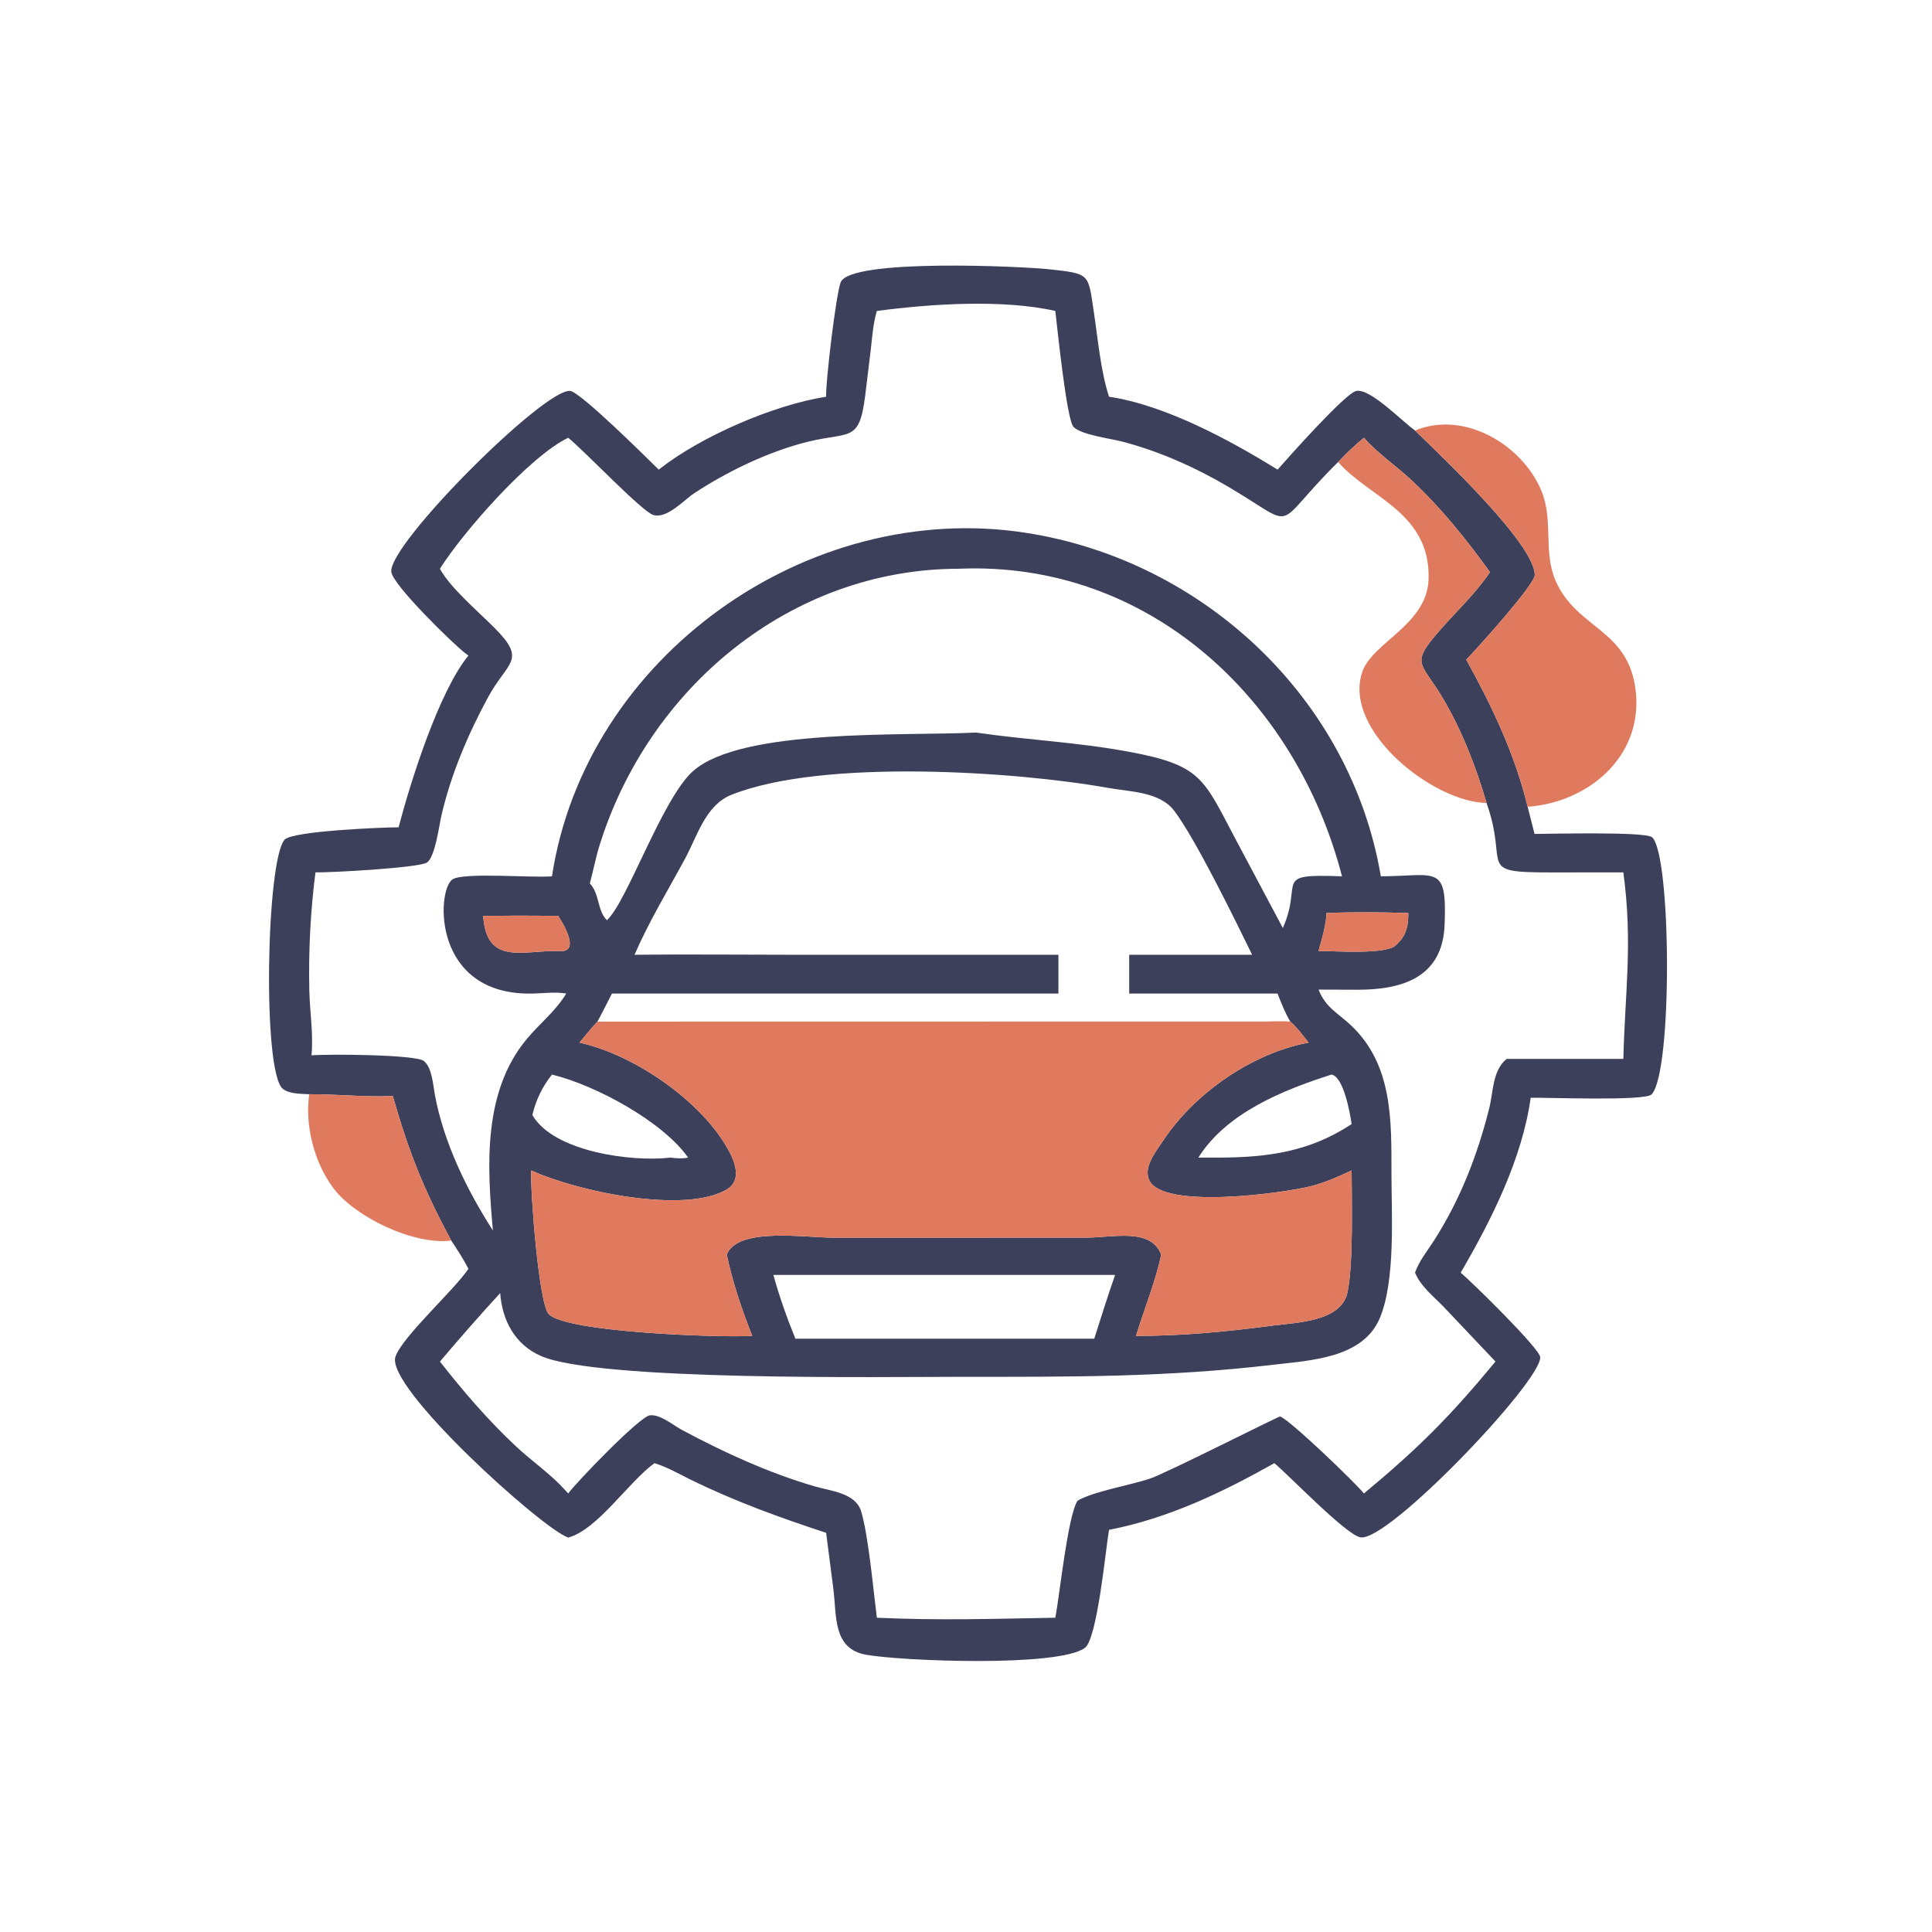 <?xml version="1.0" encoding="UTF-8"?> <svg xmlns="http://www.w3.org/2000/svg" xmlns:xlink="http://www.w3.org/1999/xlink" width="1024" height="1024" viewBox="0 0 1024 1024"><path fill="#3D405B" transform="scale(2 2)" d="M338.569 124.456C341.439 121.21 356.608 104.104 359.465 103.589C363.182 102.918 371.626 111.718 374.994 114.086C382.964 121.827 406.78 144.385 406.728 152.415C406.712 154.911 391.454 171.894 388.569 174.802C395.426 187.197 401.496 199.964 404.844 213.803L406.667 220.999C410.748 220.993 435.967 220.334 437.798 221.87C442.902 226.154 443.323 284.082 437.692 290.03C435.956 291.864 409.479 290.811 405.65 290.919C403.399 307.073 395.221 323.346 387.099 337.267C389.824 339.529 408.132 357.421 408.181 359.702C408.321 366.231 367.879 408.676 360.543 407.412C356.721 406.753 341.721 391.087 337.721 387.755C323.838 395.55 309.63 402.372 293.901 405.424C293.029 410.426 290.806 434.283 287.509 436.704C280.474 441.87 238.994 440.212 229.537 438.529C220.702 436.957 221.752 428.37 220.858 421.135L218.934 406.213C206.588 402.155 194.761 397.876 183.094 392.155C179.963 390.619 176.779 388.763 173.434 387.755C166.588 392.709 158.336 405.391 150.581 407.478C143.687 405.135 102.003 367.542 104.802 359.534C106.677 354.168 120.287 341.978 124.14 336.248C122.808 333.663 121.187 331.186 119.587 328.758C112.279 315.21 108.344 305.317 104.087 290.452C96.713 290.802 89.328 289.942 81.947 289.982C79.756 289.837 76.725 289.962 74.942 288.539C69.489 284.186 70.556 227.705 75.457 222.493C77.585 220.228 101.282 219.255 105.631 219.241C108.655 207.651 116.286 183.243 124.14 173.732L123.191 173.02C120.158 170.707 103.956 154.936 103.692 151.498C103.117 144.025 144.1 103.074 151.06 103.592C153.74 103.791 171.401 121.337 174.578 124.456C185.624 115.697 204.94 107.321 218.934 105.135C218.783 101.201 221.539 78.121 222.769 74.849C225.204 68.371 271.569 70.65 277.818 71.338C289.014 72.57 288.325 72.348 289.897 82.823C290.967 89.952 291.692 98.32 293.901 105.135C308.828 107.358 326.004 116.667 338.569 124.456ZM354.61 122.453C336.474 140.327 344.787 140.357 325.385 128.925C316.757 123.841 306.941 119.473 297.205 116.978C294.226 116.214 286.433 115.204 284.48 113.122C282.652 111.172 280.135 86.359 279.675 82.408C265.613 79.232 246.379 80.548 232.38 82.408L232.28 82.75C231.36 85.945 231.143 89.377 230.763 92.674L229.265 105.01C227.589 118.024 225.048 113.937 211.991 117.618C202.323 120.344 192.359 125.201 183.975 130.711C181.268 132.49 176.809 137.535 173.17 136.488C170.157 135.621 155.042 119.62 150.581 116.014C140.43 120.848 122.708 141.001 116.586 150.725C119.132 155.57 126.797 162.14 131.016 166.36C139.74 175.085 134.548 175.24 129.414 184.646C124.119 194.346 119.472 205.306 116.99 216.084C116.375 218.752 115.294 227.252 113.118 228.594C110.831 230.004 87.394 231.282 83.597 231.187C82.278 241.517 81.746 251.963 81.971 262.376C82.096 268.157 83.075 273.897 82.557 279.675C86.703 279.316 110.132 279.436 112.322 281.172C114.517 282.914 114.763 287.535 115.228 290.044C117.589 302.795 123.681 315.289 130.631 326.105C129.079 309.111 127.937 289.472 139.49 275.483C143.104 271.106 146.988 268.271 150.075 263.303L149.674 263.241C146.894 262.842 144.057 263.234 141.264 263.304C114.53 263.971 115.645 236.099 119.864 233.077C122.634 231.093 141.225 232.694 146.274 232.235C155.189 174 214.048 132.304 271.723 141.177C318.797 148.42 357.967 185.041 365.936 232.235C380.896 232.13 383.468 228.909 382.835 245.109C382.288 259.1 371.54 262.322 359.611 262.29L349.426 262.254C351.362 267.1 354.515 268.403 358.087 271.782C369.151 282.248 368.741 297.115 368.75 311.075C368.757 321.818 369.874 339.41 365.624 349.394C361.128 359.953 347.243 360.516 337.554 361.66C308.912 365.043 283.368 364.866 254.757 364.87C234.189 364.873 158.315 366.047 143.245 359.306C136.373 356.232 133.065 349.801 132.556 342.674C127.144 348.579 121.761 354.717 116.586 360.828C122.771 368.727 129.482 376.528 136.825 383.379C140.943 387.22 145.837 390.559 149.598 394.715L150.581 395.784C152.579 392.983 169.468 375.43 172.205 375.079C174.912 374.731 178.396 377.693 180.63 378.892C191.82 384.897 203.751 390.356 215.94 393.916C220.128 395.139 226.698 395.621 228.199 400.486C230.138 406.768 231.481 421.77 232.38 428.716C249.341 429.48 263.129 428.994 279.675 428.716C280.842 422.539 282.979 401.667 285.561 397.709C289.733 395.239 299.454 393.614 304.703 391.871C308.992 390.447 338.905 375.28 339.237 375.384C341.743 376.17 359.195 392.961 361.457 395.784C376.059 383.654 384.282 375.37 396.318 360.828L382.689 346.43C379.931 343.541 376.576 341.033 374.994 337.267C376.105 334.105 378.285 331.493 380.073 328.688C386.994 317.835 391.469 306.313 394.635 293.83C395.767 289.366 395.472 283.7 399.287 280.62L430.205 280.62C430.633 262.952 432.738 249.945 430.205 231.187L411.255 231.204C390.751 231.205 400.009 229.746 393.945 212.804C391.222 203.351 387.37 193.429 382.299 184.924C376.491 175.181 373.53 176.16 381.839 166.719C386.208 161.755 391.17 157.136 394.863 151.622C388.534 142.842 381.897 134.576 373.965 127.168C370.026 123.489 364.913 120.016 361.457 116.014C359.04 118.005 356.746 120.162 354.61 122.453ZM158.331 270.742C156.645 272.484 155.134 274.44 153.577 276.301C167.686 279.466 184.134 290.697 191.742 302.601C193.99 306.12 197.453 312.384 192.518 315.266C181.563 321.664 153.528 315.968 140.774 310.171C140.49 315.437 142.782 345.471 145.41 348.24C150.039 353.118 190.854 354.525 199.355 354.027C196.552 346.985 194.18 339.907 192.594 332.488C195.472 325.145 213.376 327.992 220.768 327.991L287.818 327.985C295.069 327.981 304.984 325.303 307.731 332.488C306.246 339.588 303.187 347.038 301.051 354.027C313.175 354.063 325.254 352.889 337.262 351.3C343.403 350.487 355.302 350.302 357.051 342.666C358.698 335.474 358.208 317.863 358.191 310.171C354.646 311.845 351.183 313.386 347.368 314.367C340.588 316.11 308.312 320.651 304.574 312.784C302.902 309.266 306.375 305.119 308.187 302.364C316.464 289.778 331.769 279.113 346.787 276.301C345.292 274.406 343.768 272.323 341.941 270.742C340.542 268.38 339.56 265.852 338.569 263.303L299.253 263.303L299.253 253.02L331.826 253.02C327.489 244.117 316.807 222.254 311.169 214.852C307.312 209.786 299.458 209.839 293.723 208.811C269.256 204.422 217.868 200.983 193.787 210.652C186.984 213.383 184.797 221.553 181.563 227.53C177.029 235.909 171.936 244.279 168.159 253.02C181.795 252.872 195.449 253.019 209.087 253.019L280.492 253.02L280.492 263.303L162.177 263.303C160.921 265.796 159.628 268.27 158.331 270.742ZM254.079 150.725C209.341 150.784 171.726 182.473 158.83 224.216C157.821 227.482 157.21 230.827 156.313 234.115C158.955 236.898 158.231 241.314 160.836 243.865C166.207 238.983 175.5 211.608 183.645 204.365C196.502 192.933 239.544 195.089 258.689 194.138C272.242 196.129 285.139 196.632 299.071 199.204C318.421 202.778 318.896 206.273 327.33 222.179L339.967 245.933C345.469 233.485 336.866 231.531 355.648 232.235C343.429 185.014 304.189 148.577 254.079 150.725ZM351.555 241.966C351.366 245.457 350.357 248.664 349.426 252.013C354.158 252.037 365.762 252.902 369.468 250.865C372.593 248.298 373.208 245.771 373.219 241.966C366.104 241.734 358.671 241.661 351.555 241.966ZM131.613 242.705L128.054 242.705C128.908 255.84 138.363 251.902 147.913 252.013C153.98 252.765 149.518 245.138 147.913 242.705C142.482 242.687 137.044 242.619 131.613 242.705ZM146.274 284.776C143.762 287.926 142.001 291.549 141.084 295.487C146.711 305.284 167.57 307.987 177.669 306.774C179.252 306.971 180.779 307.104 182.36 306.774C175.641 297.227 157.875 287.572 146.274 284.776ZM352.858 284.776C340.051 288.868 325.069 294.866 317.579 306.774L323.172 306.774C336.071 306.728 347.146 305.196 358.191 297.897C357.815 295.203 356.11 285.332 352.858 284.776ZM228.959 337.866L204.96 337.866C206.54 343.657 208.536 349.203 210.781 354.763L271.375 354.763L289.99 354.763C291.792 349.118 293.549 343.455 295.52 337.866L228.959 337.866Z"></path><path fill="#E07A5F" transform="scale(2 2)" d="M374.994 114.086C388.034 108.676 403.46 117.871 408.508 130.119C411.722 137.917 408.912 146.178 412.232 153.855C417.856 166.859 431.768 166.587 433.512 183.372C435.306 200.632 420.805 212.663 404.844 213.803C401.496 199.964 395.426 187.197 388.569 174.802C391.454 171.894 406.712 154.911 406.728 152.415C406.78 144.385 382.964 121.827 374.994 114.086Z"></path><path fill="#E07A5F" transform="scale(2 2)" d="M354.61 122.453C356.746 120.162 359.04 118.005 361.457 116.014C364.913 120.016 370.026 123.489 373.965 127.168C381.897 134.576 388.534 142.842 394.863 151.622C391.17 157.136 386.208 161.755 381.839 166.719C373.53 176.16 376.491 175.181 382.299 184.924C387.37 193.429 391.222 203.351 393.945 212.804C379.628 212.524 355.84 193.502 360.995 178.129C363.635 170.258 378.2 165.553 378.583 153.532C379.145 135.878 363.028 132.006 354.61 122.453Z"></path><path fill="#E07A5F" transform="scale(2 2)" d="M349.426 252.013C350.357 248.664 351.366 245.457 351.555 241.966C358.671 241.661 366.104 241.734 373.219 241.966C373.208 245.771 372.593 248.298 369.468 250.865C365.762 252.902 354.158 252.037 349.426 252.013Z"></path><path fill="#E07A5F" transform="scale(2 2)" d="M128.054 242.705L131.613 242.705C137.044 242.619 142.482 242.687 147.913 242.705C149.518 245.138 153.98 252.765 147.913 252.013C138.363 251.902 128.908 255.84 128.054 242.705Z"></path><path fill="#E07A5F" transform="scale(2 2)" d="M153.577 276.301C155.134 274.44 156.645 272.484 158.331 270.742L335.477 270.713C337.602 270.701 339.827 270.54 341.941 270.742C343.768 272.323 345.292 274.406 346.787 276.301C331.769 279.113 316.464 289.778 308.187 302.364C306.375 305.119 302.902 309.266 304.574 312.784C308.312 320.651 340.588 316.11 347.368 314.367C351.183 313.386 354.646 311.845 358.191 310.171C358.208 317.863 358.698 335.474 357.051 342.666C355.302 350.302 343.403 350.487 337.262 351.3C325.254 352.889 313.175 354.063 301.051 354.027C303.187 347.038 306.246 339.588 307.731 332.488C304.984 325.303 295.069 327.981 287.818 327.985L220.768 327.991C213.376 327.992 195.472 325.145 192.594 332.488C194.18 339.907 196.552 346.985 199.355 354.027C190.854 354.525 150.039 353.118 145.41 348.24C142.782 345.471 140.49 315.437 140.774 310.171C153.528 315.968 181.563 321.664 192.518 315.266C197.453 312.384 193.99 306.12 191.742 302.601C184.134 290.697 167.686 279.466 153.577 276.301Z"></path><path fill="#E07A5F" transform="scale(2 2)" d="M81.947 289.982C89.328 289.942 96.713 290.802 104.087 290.452C108.344 305.317 112.279 315.21 119.587 328.758C109.632 330.034 94.011 322.506 88.282 314.788C83.279 308.048 80.766 298.301 81.947 289.982Z"></path></svg> 